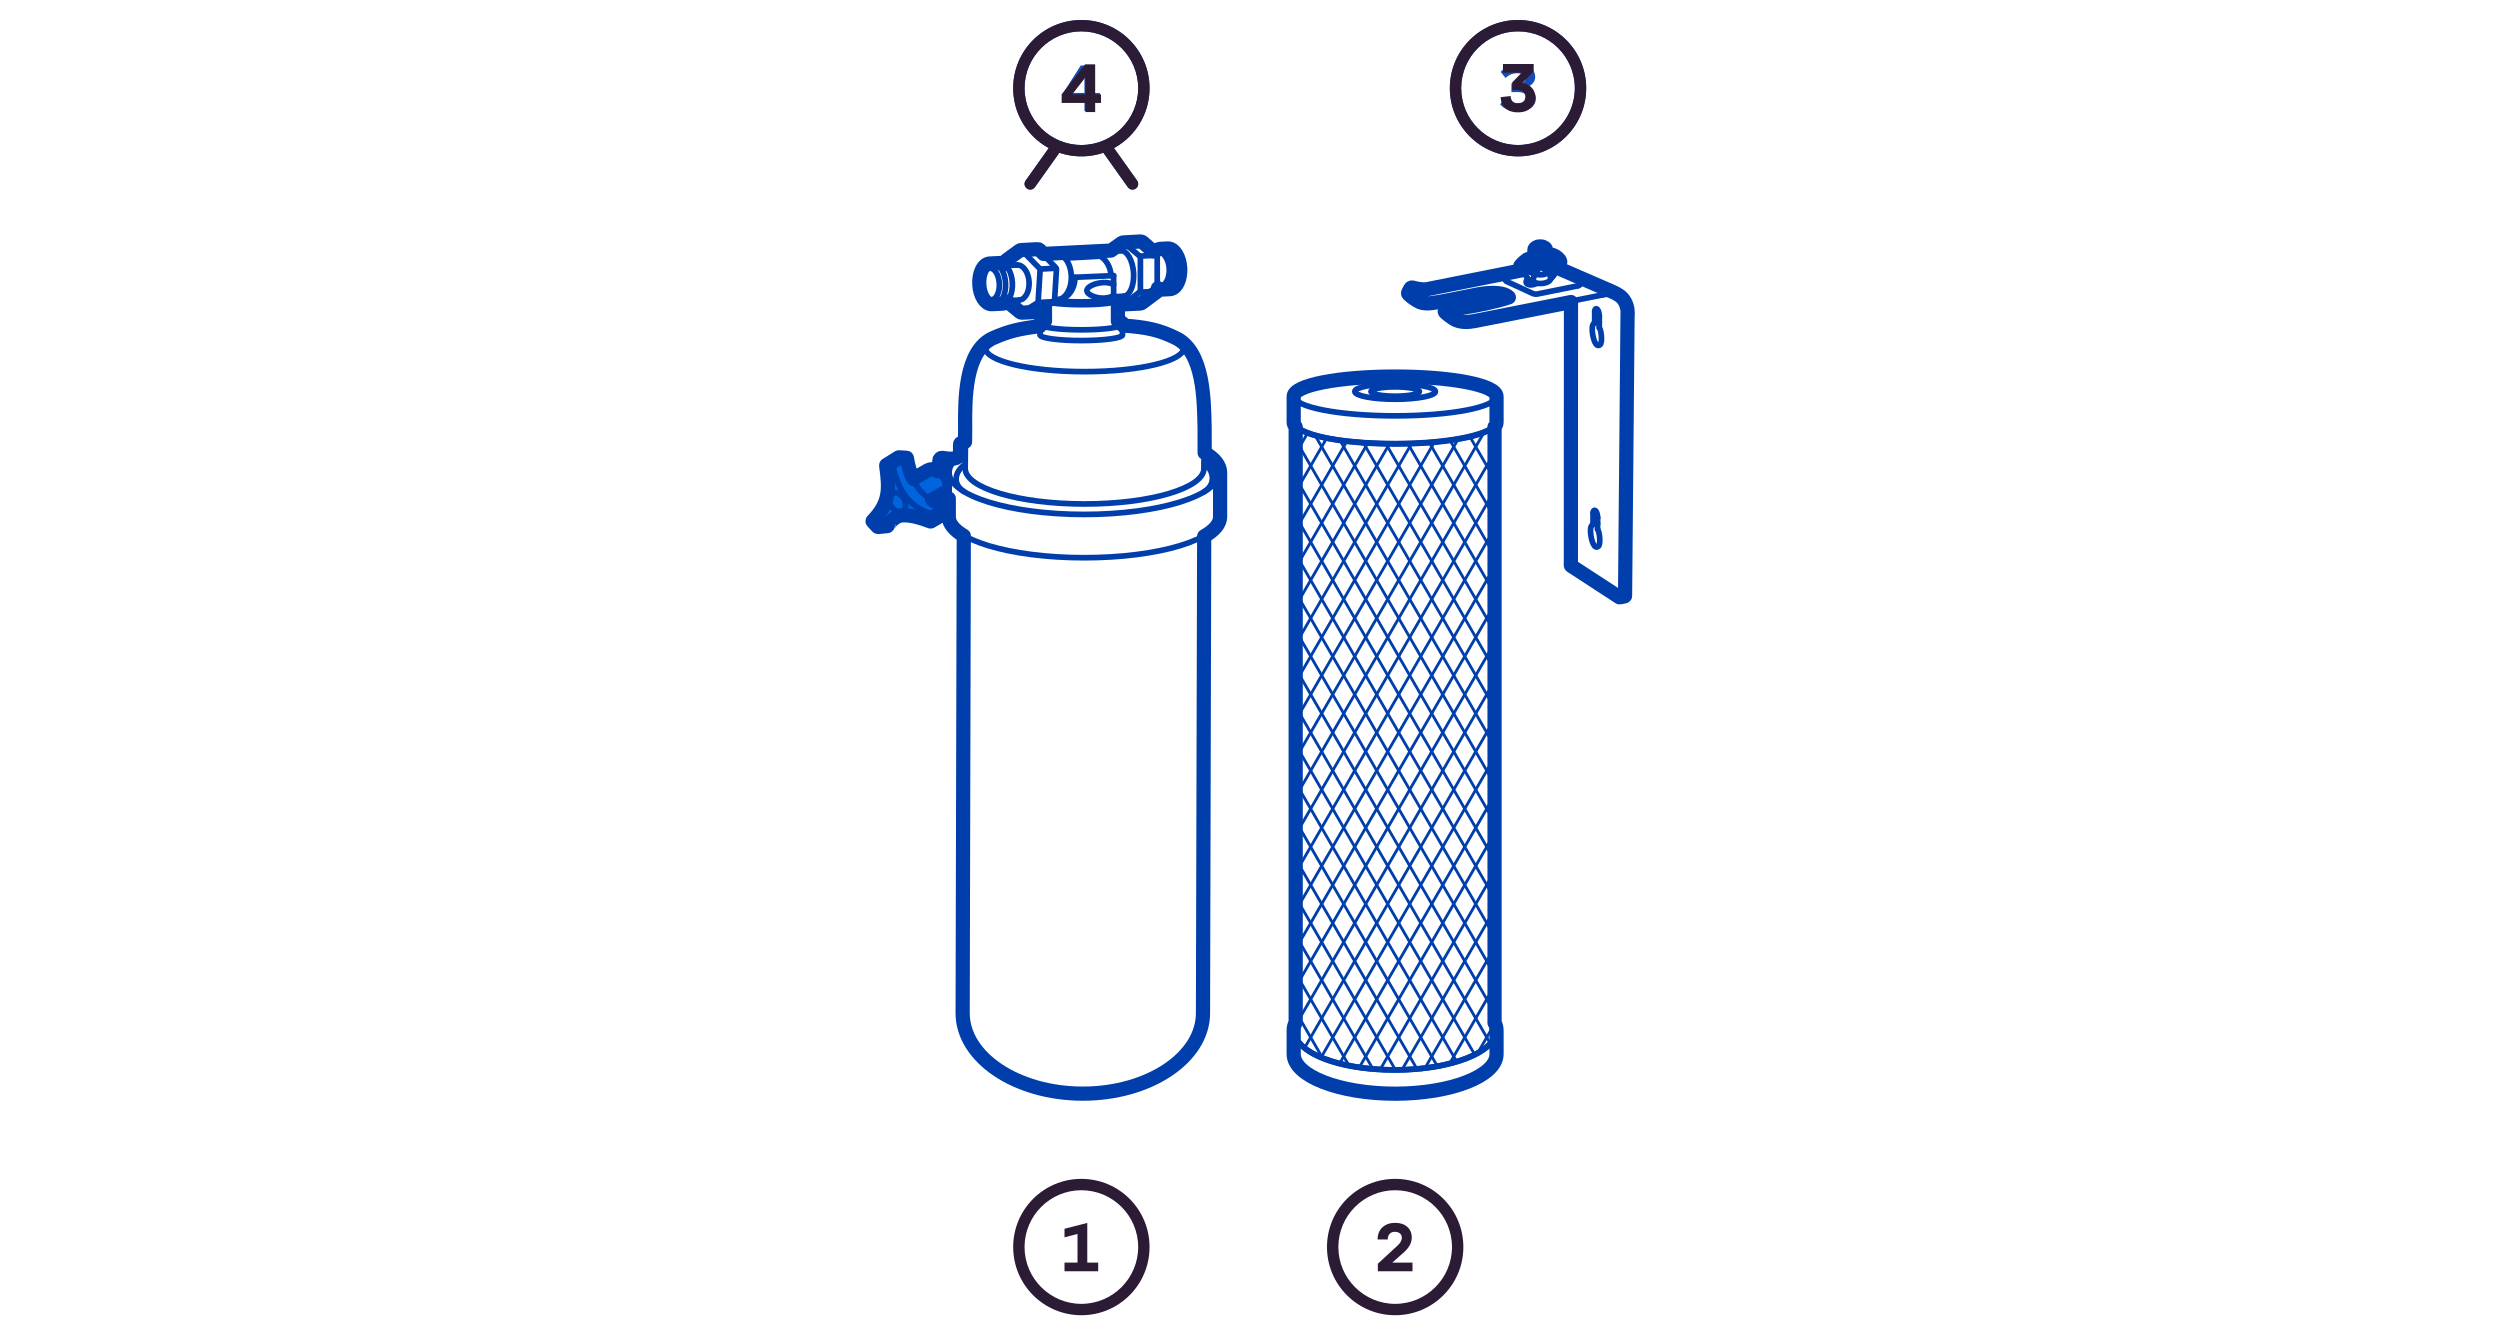 <?xml version="1.0" encoding="UTF-8"?><svg id="Layer_3" xmlns="http://www.w3.org/2000/svg" xmlns:xlink="http://www.w3.org/1999/xlink" viewBox="0 0 440 235"><defs><style>.cls-1{stroke-miterlimit:10;}.cls-1,.cls-2,.cls-3,.cls-4{stroke:#003eab;}.cls-1,.cls-2,.cls-3,.cls-4,.cls-5,.cls-6{fill:none;}.cls-7{fill:#2b1b35;}.cls-7,.cls-8,.cls-9{stroke-width:0px;}.cls-2{stroke-width:.5px;}.cls-2,.cls-3,.cls-4,.cls-5,.cls-6{stroke-linecap:round;stroke-linejoin:round;}.cls-8{fill:#164cb5;}.cls-3{stroke-width:2.5px;}.cls-10{clip-path:url(#clippath);}.cls-5{stroke:#164cb5;}.cls-5,.cls-6{stroke-width:2px;}.cls-9{fill:#0064dc;}.cls-6{stroke:#2b1b35;}</style><clipPath id="clippath"><path class="cls-1" d="m228.13,180.53s0-32.36,0-32.37c.03-.05.05,32.25.05,32.19v-105.27c2.4,2.07,9.99,3,17.41,3s15.03-1.07,17.31-3v105.29c0,.05.01-32.25.04-32.2,0,0,0,32.37,0,32.38v-29.76s-.06,31.95-.06,31.96c-1.38,3.07-8.8,5.56-17.39,5.56s-15.44-2.19-17.31-5.47l-.06-2.3Z"/></clipPath></defs><polygon class="cls-9" points="153.52 91.66 155.53 89.09 156.17 86.32 156.1 83.68 155.99 81.76 158.15 80.48 159.6 80.58 159.85 82.08 160.57 84.29 163.16 82.76 164.06 82.6 165.05 82.96 165.84 83.92 166.24 84.87 166.34 85.83 165.92 86.82 163.97 87.94 165.96 88.99 166.06 90.42 163.66 91.76 161.55 91.06 159.37 90.69 157.73 90.95 156.85 91.66 156.17 92.54 154.47 92.75 153.52 91.66"/><line class="cls-4" x1="167.05" y1="83.15" x2="167.05" y2="90.97"/><line class="cls-4" x1="214.6" y1="90.97" x2="214.6" y2="83.15"/><path class="cls-4" d="m211.93,76.52c-.14-4.46.15-14.28-5.11-16.98"/><path class="cls-4" d="m174.94,59.54c-5.52,2.22-5,12.47-5,16.62"/><line class="cls-4" x1="169.87" y1="82.44" x2="169.93" y2="76.16"/><line class="cls-4" x1="211.9" y1="82.44" x2="211.94" y2="76.52"/><path class="cls-4" d="m211.94,86.55c2.52-1.59,1.22-4.36-.04-4.96"/><path class="cls-4" d="m169.59,86.48c-2.31-1.58-1.15-3.89.28-4.73"/><line class="cls-4" x1="211.8" y1="94.36" x2="211.59" y2="178.31"/><line class="cls-4" x1="169.49" y1="178.31" x2="169.69" y2="94.26"/><path class="cls-4" d="m211.59,178.31c0,7.77-9.42,14.07-21.05,14.07s-21.05-6.3-21.05-14.07"/><path class="cls-4" d="m214.6,90.97c0,3.97-10.64,7.19-23.78,7.19s-23.78-3.22-23.78-7.19"/><path class="cls-4" d="m211.9,79.73c1.72,1.02,2.7,2.19,2.7,3.42,0,4.08-10.64,7.39-23.78,7.39s-23.78-3.31-23.78-7.39c0-1.26,1.02-2.45,2.82-3.49"/><path class="cls-4" d="m211.9,82.44c0,3.46-9.41,6.26-21.02,6.26s-21.01-2.8-21.01-6.26"/><path class="cls-4" d="m197.55,57.38c6.33.63,10.79,2.12,10.79,3.86,0,2.3-7.82,4.17-17.46,4.17s-17.46-1.87-17.46-4.17c0-1.63,3.93-3.05,9.65-3.73"/><path class="cls-4" d="m165.39,82.1v-1c0-.26.23-.45.48-.4.95.19,2.18.23,2.63-.1"/><path class="cls-4" d="m165.39,81.1c.71.56,1.71,1.17,1.66,2.24"/><path class="cls-4" d="m169.04,80.17v-1.93c0-.24.49-.37.82-.37"/><path class="cls-4" d="m169.04,78.24c.29.3.86.22.86.22"/><line class="cls-4" x1="160.72" y1="84.41" x2="163.36" y2="82.89"/><line class="cls-4" x1="163.87" y1="87.92" x2="165.66" y2="86.88"/><line class="cls-4" x1="165.08" y1="83.1" x2="165.87" y2="82.64"/><path class="cls-4" d="m163.36,82.89c.79-.46,1.95.07,2.58,1.17.64,1.1.51,2.37-.28,2.82"/><path class="cls-4" d="m158.85,89.96c-.61.35-1.51-.05-2.01-.91-.5-.86-.4-1.84.21-2.2.61-.35,1.51.05,2.01.91.5.86.4,1.84-.21,2.2Z"/><path class="cls-4" d="m153.62,91.75c3.17-3.28,2.93-5.82,2.4-9.8l1.18.15c.91,4.4,3.03,7.15,6.53,8.26v1.32c-3.46-1.32-6.75-1.86-9.24.99l-.87-.92Z"/><path class="cls-4" d="m157.2,82.1l2.3-1.41c.59,4.07,2.73,6.85,6.45,8.42l-2.22,1.26"/><path class="cls-4" d="m154.49,92.67l1.63-.16s1.02-1.88,2.82-1.9"/><polyline class="cls-4" points="156.02 81.95 158.17 80.61 159.49 80.69"/><polyline class="cls-4" points="163.73 91.68 165.95 90.39 165.95 89.11"/><path class="cls-4" d="m165.87,86.73c.17.27.72.88,1.18.93"/><path class="cls-4" d="m166.05,84.11c.25-.39.6-.64,1-.78"/><path class="cls-4" d="m197.55,58.95c0,.55-3.24.99-7.24.99s-7.24-.44-7.24-.99"/><path class="cls-4" d="m196.64,56.58c.58.14.91.31.91.48,0,.55-3.24.99-7.24.99s-7.24-.44-7.24-.99c0-.17.33-.34.91-.48"/><line class="cls-4" x1="183.07" y1="58.95" x2="183.07" y2="57.07"/><line class="cls-4" x1="197.55" y1="58.95" x2="197.55" y2="57.07"/><line class="cls-4" x1="183.98" y1="54.1" x2="183.98" y2="56.85"/><line class="cls-4" x1="196.64" y1="52.85" x2="196.64" y2="56.85"/><path class="cls-4" d="m196.06,52.53c.37.1.58.21.58.33,0,.43-2.83.77-6.33.77-2.05,0-3.86-.12-5.02-.3"/><path class="cls-4" d="m196,52.57c0,.31-2.55.56-5.69.56-1.91,0-3.6-.09-4.64-.24"/><line class="cls-4" x1="196" y1="48.51" x2="196" y2="52.57"/><path class="cls-4" d="m196,51.95s-.33.41-1.58.51c-1.47.11-3.13-.6-3.13-1.31s1.45-1.34,2.87-1.42c.78-.05,1.61.17,1.84.37"/><line class="cls-4" x1="183.6" y1="44.8" x2="197.25" y2="44.12"/><line class="cls-4" x1="187.43" y1="45.43" x2="193.65" y2="45.09"/><line class="cls-4" x1="196" y1="52.22" x2="197.73" y2="52.14"/><line class="cls-4" x1="189.2" y1="48.8" x2="196" y2="48.51"/><line class="cls-4" x1="185.62" y1="52.77" x2="186.08" y2="52.74"/><path class="cls-4" d="m187.43,45.43c.64.72,1.08,1.87,1.12,3.17.08,2.24-1.03,4.1-2.48,4.15"/><path class="cls-4" d="m189.2,48.8c0,2.15-1.34,3.89-3.07,3.94"/><path class="cls-4" d="m193.65,45.09c.97.56,1.83,1.88,1.89,3.42"/><path class="cls-4" d="m179.01,46.64c1.07-.06,2.02,1.28,2.11,2.99.09,1.71-.71,3.14-1.78,3.19"/><path class="cls-4" d="m176.08,46.4c1.06-.06,2,1.46,2.1,3.38.1,1.92-.68,3.52-1.74,3.58"/><path class="cls-4" d="m174.88,46.46c1.06-.06,2,1.46,2.1,3.38.1,1.92-.68,3.52-1.74,3.58"/><path class="cls-4" d="m175.88,49.9c.08,1.54-.54,2.82-1.39,2.86-.85.04-1.6-1.16-1.68-2.7-.08-1.54.54-2.82,1.39-2.86.85-.04,1.6,1.16,1.68,2.7Z"/><line class="cls-4" x1="179.33" y1="52.82" x2="177.39" y2="52.92"/><line class="cls-4" x1="179.01" y1="46.64" x2="177.06" y2="46.74"/><line class="cls-4" x1="176.08" y1="46.4" x2="174.16" y2="46.5"/><line class="cls-4" x1="176.45" y1="53.36" x2="174.53" y2="53.46"/><path class="cls-4" d="m203.68,44.3c1.08-.06,2.02,1.28,2.11,2.99.09,1.71-.71,3.14-1.78,3.19"/><path class="cls-4" d="m205.5,43.82c1.06-.06,2,1.46,2.1,3.38.1,1.92-.68,3.52-1.74,3.58"/><path class="cls-4" d="m204.58,43.85c1.06-.06,2,1.46,2.1,3.38.1,1.92-.68,3.52-1.74,3.58"/><line class="cls-4" x1="204" y1="50.48" x2="203.68" y2="50.5"/><line class="cls-4" x1="203.68" y1="44.3" x2="202.95" y2="44.34"/><line class="cls-4" x1="205.5" y1="43.82" x2="204.22" y2="43.89"/><line class="cls-4" x1="205.86" y1="50.77" x2="204.58" y2="50.84"/><path class="cls-4" d="m177.39,53.07l2.16,1.78c.13.11.32.12.47.03l2.51-1.54c.11-.07.18-.19.19-.32l.34-5.49c0-.11-.03-.23-.12-.31l-2.93-2.99c-.14-.14-.37-.16-.53-.04l-2.32,1.69c-.07.05-.12.12-.15.2l-.18.55"/><path class="cls-4" d="m179.83,54.95l2.87-.14c.07,0,.13-.02.19-.06l2.52-1.54c.11-.07.18-.19.19-.32l.34-5.49c0-.11-.03-.23-.12-.31l-2.93-2.99c-.08-.08-.19-.13-.31-.12l-2.82.15"/><line class="cls-4" x1="182.71" y1="53.24" x2="185.53" y2="53.09"/><line class="cls-4" x1="183.07" y1="47.36" x2="185.82" y2="47.21"/><path class="cls-4" d="m197.25,44.12c1.11-.05,2.12,1.7,2.26,3.92.13,2.21-.66,4.05-1.77,4.1"/><line class="cls-4" x1="200.58" y1="45.08" x2="203.55" y2="44.92"/><line class="cls-4" x1="200.52" y1="51.43" x2="203.49" y2="51.28"/><path class="cls-4" d="m197.76,53.45l2.91-.15c.08,0,.16-.03.22-.08l2.6-1.94c.11-.07.18-.2.18-.34v-5.73c0-.11-.04-.22-.12-.29l-2.54-2.22c-.08-.07-.18-.11-.29-.1l-3.04.16"/><path class="cls-4" d="m196.64,52.85l.87.54c.14.09.33.08.46-.02l2.56-1.93c.11-.07.18-.2.18-.34v-5.73c0-.11-.04-.22-.12-.29l-2.61-2.21c-.14-.12-.35-.13-.5-.02l-1.93,1.37"/><path class="cls-3" d="m212.02,79.69s0-3.98-.01-4.43c-.1-4.92-.16-13.31-4.96-15.71-2.96-1.48-5.26-1.98-9.39-2.25v-.22c0-.22-.29-.4-.91-.56v-3.47l.71.44c.08.05.17.08.27.08,0,0,.02,0,.03,0,0,0,0,0,.02,0h0l2.91-.15c.1,0,.2-.04.28-.1l2.6-1.94c.14-.09.23-.25.23-.42v-.25c.24.16.5.25.75.25.02,0,1.34-.07,1.34-.07.55-.03,1.05-.44,1.39-1.15.34-.69.49-1.59.44-2.54-.1-1.94-1.06-3.47-2.15-3.47-.02,0-1.34.07-1.34.07-.32.02-.63.17-.9.43l-.37.02s0,0-.01,0l-1.85-1.62c-.1-.09-.23-.13-.36-.13,0,0-3.05.17-3.05.17-.09,0-.18.03-.25.08l-1.91,1.35-11.86.59-.67-.68c-.1-.1-.25-.16-.39-.15l-2.82.15s0,0,0,0c-.12,0-.23.02-.33.09l-2.32,1.69c-.09.06-.15.15-.18.25l-.14.43c-.21-.12-.42-.19-.65-.19-.02,0-1.98.1-1.98.1-.55.03-1.05.44-1.39,1.15-.34.69-.49,1.59-.44,2.54.1,1.94,1.06,3.47,2.15,3.47.02,0,1.98-.1,1.98-.1.3-.02.58-.15.83-.38,0,.03.01.05.04.07l2.16,1.78c.09.08.21.12.32.12,0,0,2.9-.14,2.9-.14.08,0,.17-.03.24-.07l.94-.57v2.25c-.62.16-.91.34-.91.56v.35c-3.64.44-5.41.87-8.16,2.06-5.07,2.21-5.02,10.93-4.98,15.67,0,.36-.02,2.62-.02,2.62-.24,0-.61.08-.78.25-.06.06-.1.14-.1.22h0s0,0,0,0v1.9c-.18.13-.34.25-.49.38,0,0,0,0,0,0-.41.3-1.62.27-2.55.08-.15-.03-.3,0-.42.1-.12.1-.19.24-.19.39v1s0,0,0,0c0,.02,0,.03.01.04,0,.01,0,.02.02.03,0,0,0,0,0,0,.13.1.28.24.45.4l-.7.4c-.11-.07-.22-.14-.33-.19-.52-.24-1.03-.23-1.44,0l-2.6,1.51c-.54-1.07-.91-2.27-1.11-3.63,0-.02-.01-.03-.02-.05,0,0,0,0,0,0,0,0-.02-.02-.03-.02,0,0-.02,0-.03,0,0,0,0,0,0,0l-1.32-.08s-.04,0-.06.01l-2.16,1.35s0,0,0,.01c0,0,0,0-.01,0,0,0,0,.01,0,.02-.01.02-.02.03-.02.05,0,0,0,0,0,.02.55,4.07.71,6.53-2.37,9.71-.04.04-.04.1,0,.14l.87.92s0,0,0,0c.02.02.04.03.07.03h0s0,0,0,0l1.63-.16s.06-.02.08-.05c0-.02,1.01-1.83,2.74-1.85,0,0,.01,0,.02,0,1.53-.01,3.15.47,4.73,1.08,0,0,.01,0,.02,0,0,0,.01,0,.02,0,0,0,0,0,0,0,.01,0,.02,0,.03,0,0,0,.01,0,.02,0l2.22-1.3s.05-.05.05-.09v-1.28h0s0,0,0,0c0-.02-.01-.04-.03-.06,0,0,0,0-.01-.01,0,0-.01-.01-.02-.02-.73-.31-1.39-.66-1.99-1.05l1.71-.99s.09-.07.13-.1c.19.27.66.76,1.1.87v3.23c0,1.2.96,2.33,2.64,3.33l-.2,84.01h0s0,0,0,0c0,7.81,9.49,14.17,21.15,14.17s21.15-6.36,21.15-14.17h0s.21-83.92.21-83.92c1.79-1.02,2.8-2.19,2.8-3.42v-7.81c0-1.23-.9-2.4-2.68-3.47Z"/><line class="cls-4" x1="278.06" y1="50.05" x2="278.07" y2="49.5"/><line class="cls-4" x1="254.84" y1="53.94" x2="254.41" y2="54.74"/><line class="cls-4" x1="248.37" y1="50.74" x2="247.94" y2="51.54"/><polyline class="cls-4" points="270 48.51 269.85 49.33 269.84 49.55"/><path class="cls-4" d="m268.58,48.53c.31.56.78.99,1.22,1.14"/><path class="cls-4" d="m269.32,46.07c-.46.34-.97.88-1.3,1.35"/><line class="cls-4" x1="269.32" y1="46.07" x2="270" y2="48.51"/><line class="cls-4" x1="268.94" y1="45.69" x2="269.32" y2="46.07"/><path class="cls-4" d="m268.94,45.69c-.47.33-.9.72-1.26,1.17"/><line class="cls-4" x1="268.58" y1="48.53" x2="267.68" y2="46.86"/><line class="cls-4" x1="272.93" y1="49.01" x2="272.57" y2="47.63"/><line class="cls-4" x1="272.69" y1="48.1" x2="273.33" y2="45"/><line class="cls-4" x1="274.51" y1="46.06" x2="273.57" y2="48.26"/><path class="cls-4" d="m272.93,49.01c.3-.16.5-.46.65-.75"/><line class="cls-4" x1="272.22" y1="47.2" x2="272.89" y2="44.91"/><path class="cls-4" d="m274.51,46.06c-.17-.51-1.01-1.15-1.62-1.15"/><line class="cls-4" x1="273.89" y1="47.62" x2="278.01" y2="49.39"/><path class="cls-4" d="m277.7,50.31l-7.15,1.44c-.28.06-.57,0-.75-.08l-4.73-2.18c-.09-.05-.12-.15-.12-.26v-.52"/><path class="cls-4" d="m278.06,50.05c-.03.16-.17.21-.37.25"/><path class="cls-4" d="m254.94,55.39c.4.35.86.63,1.36.83"/><line class="cls-4" x1="256.41" y1="56.26" x2="256.3" y2="56.22"/><polyline class="cls-4" points="255.31 53.97 255.16 53.93 255.03 53.9 254.93 53.9 254.86 53.92 254.83 53.95 254.84 54.01 254.88 54.08 254.95 54.17"/><path class="cls-4" d="m256.41,56.26c.96.31,1.99.37,2.98.16"/><line class="cls-4" x1="255.42" y1="54.01" x2="255.31" y2="53.97"/><line class="cls-4" x1="254.94" y1="55.39" x2="254.53" y2="54.97"/><polyline class="cls-4" points="254.53 54.97 254.45 54.88 254.41 54.81 254.4 54.75 254.41 54.74"/><line class="cls-4" x1="274.06" y1="47.23" x2="283.45" y2="51.3"/><path class="cls-4" d="m272.07,46.84c.07,0,.14-.02.21-.02"/><line class="cls-4" x1="251.14" y1="51" x2="268.02" y2="47.64"/><line class="cls-4" x1="282.1" y1="51.89" x2="259.51" y2="56.4"/><line class="cls-4" x1="259.51" y1="56.4" x2="259.4" y2="56.42"/><path class="cls-4" d="m286.3,55.18c.04-1.84-1.37-3.36-3.21-3.4-.31,0-.63.04-.98.11"/><path class="cls-4" d="m248.47,52.19c.4.35.86.64,1.36.83"/><line class="cls-4" x1="249.95" y1="53.06" x2="249.83" y2="53.02"/><polyline class="cls-4" points="248.85 50.77 248.69 50.73 248.56 50.7 248.47 50.7 248.4 50.72 248.37 50.75 248.37 50.81 248.42 50.88 248.49 50.97"/><line class="cls-4" x1="276.61" y1="99.5" x2="285.1" y2="105.03"/><line class="cls-4" x1="276.63" y1="53.02" x2="276.61" y2="99.5"/><line class="cls-4" x1="285.94" y1="104.86" x2="286.38" y2="55.22"/><line class="cls-4" x1="285.11" y1="105.03" x2="285.96" y2="104.86"/><path class="cls-4" d="m249.95,53.06c.25.08.5.15.76.19,1.05.16,3.67-.41,9.5-1.57"/><line class="cls-4" x1="248.96" y1="50.81" x2="248.85" y2="50.77"/><path class="cls-4" d="m248.96,50.81c.7.23,1.45.29,2.18.19"/><line class="cls-4" x1="248.47" y1="52.19" x2="248.06" y2="51.77"/><polyline class="cls-4" points="248.06 51.77 247.99 51.68 247.94 51.61 247.94 51.55 247.94 51.54"/><line class="cls-4" x1="281.19" y1="91.13" x2="281.17" y2="93.15"/><path class="cls-4" d="m280.38,90.3c0-.48.29-.66.53-.3.14.2.26.61.28,1.12"/><line class="cls-4" x1="280.37" y1="92.32" x2="280.38" y2="90.3"/><path class="cls-4" d="m281.17,93.15c.21.26.31.84.37,1.45.06.65.02,1.37-.24,1.57-.77.59-1.24-1.2-1.34-2.23-.04-.43-.13-1.43.4-1.62"/><line class="cls-4" x1="280.37" y1="92.32" x2="281.18" y2="92.16"/><line class="cls-4" x1="281.48" y1="55.65" x2="281.47" y2="57.67"/><path class="cls-4" d="m280.67,54.82c0-.48.29-.66.53-.3.14.2.26.61.28,1.12"/><line class="cls-4" x1="280.66" y1="56.84" x2="280.67" y2="54.82"/><path class="cls-4" d="m281.47,57.67c.21.26.31.84.37,1.45.06.65.02,1.37-.24,1.57-.77.59-1.24-1.2-1.34-2.23-.04-.43-.13-1.43.4-1.62"/><line class="cls-4" x1="280.66" y1="56.84" x2="281.48" y2="56.68"/><path class="cls-4" d="m260.2,51.69c2.66-.47,4.93-.27,5.54.67"/><path class="cls-4" d="m270.49,49.86c-.21.13-.72.3-1.05.29-.5-.01-.82-.18-.85-.53-.02-.23.19-.46.43-.46"/><path class="cls-4" d="m271.63,43.59c.23.07.37.17.37.3,0,.2-.41.37-.92.37s-.92-.16-.92-.37c0-.12.15-.23.37-.3"/><path class="cls-4" d="m271.67,43.68c0,.12-.27.22-.59.22s-.59-.1-.59-.22.27-.22.59-.22.59.1.59.22Z"/><path class="cls-4" d="m269.74,47.42c.1-.08.24-.16.41-.22"/><path class="cls-4" d="m272.02,47.2c.34.12.55.31.55.51,0,.36-.67.66-1.49.66-.45,0-.85-.09-1.12-.22"/><path class="cls-4" d="m272.93,49.01c0,.49-.83.89-1.86.89-.49,0-.93-.09-1.27-.24"/><path class="cls-3" d="m286.48,55.21c0-.91-.22-1.92-.94-2.73-.55-.62-1.47-1-2.05-1.27l-9.34-4.05.45-1.06s0-.05,0-.08c-.09-.41-.71-.92-1.25-1.12-.11-.04-.33-.1-.47-.1-.04,0-.08.03-.1.07l-.54,1.85s-.09,0-.14.01v-2.78c-.01-.18-.17-.37-.44-.45-.13-.1-.36-.14-.59-.14s-.46.05-.59.14c-.28.09-.43.3-.43.46l-.02,3.18c-.11.04-.21.09-.29.15l-.35-1.24s-.01-.03-.03-.04l-.38-.39s-.09-.04-.13-.01c-.47.35-.96.76-1.28,1.19-.03.04-.03.07-.01.11l.35.65-16.81,3.35c-.71.1-1.74-.09-2.34-.26-.21-.06-.42-.09-.53.1-.04.07-.32.58-.37.7-.06.11-.05.23.04.33.37.42,1.44,1.16,1.99,1.39.37.16.8.22,1.2.23,1.11.02,3.24-.43,7.28-1.24l1.82-.36h0c2.65-.47,4.72-.26,5.37.53-1.6.61-6.54,1.69-8.16,1.8-.72.05-1.73-.11-2.25-.29-.14-.05-.38-.01-.43.07-.04.08-.38.7-.43.8-.05.1,0,.19.05.25s1.22,1.1,2.01,1.41c.89.35,1.98.37,3.15.14,1.32-.26,16.99-3.35,16.99-3.35l-.02,46.35s.02.07.05.08l8.49,5.53s.04.02.07.01l.85-.17c.06-.01.08-.05.08-.1l.44-49.65Z"/><g class="cls-10"><line class="cls-2" x1="158.97" y1="58.43" x2="240.41" y2="199.43"/><line class="cls-2" x1="162.84" y1="58.43" x2="244.29" y2="199.43"/><line class="cls-2" x1="166.71" y1="58.43" x2="248.16" y2="199.43"/><line class="cls-2" x1="170.59" y1="58.43" x2="252.03" y2="199.43"/><line class="cls-2" x1="174.46" y1="58.43" x2="255.91" y2="199.43"/><line class="cls-2" x1="178.33" y1="58.43" x2="259.78" y2="199.43"/><line class="cls-2" x1="182.21" y1="58.43" x2="263.65" y2="199.43"/><line class="cls-2" x1="186.08" y1="58.43" x2="267.53" y2="199.43"/><line class="cls-2" x1="189.95" y1="58.43" x2="271.4" y2="199.43"/><line class="cls-2" x1="193.83" y1="58.43" x2="275.28" y2="199.43"/><line class="cls-2" x1="197.7" y1="58.43" x2="279.15" y2="199.43"/><line class="cls-2" x1="201.57" y1="58.43" x2="283.02" y2="199.43"/><line class="cls-2" x1="205.45" y1="58.43" x2="286.9" y2="199.43"/><line class="cls-2" x1="209.32" y1="58.43" x2="290.77" y2="199.43"/><line class="cls-2" x1="213.2" y1="58.43" x2="294.64" y2="199.43"/><line class="cls-2" x1="217.07" y1="58.43" x2="298.52" y2="199.43"/><line class="cls-2" x1="220.94" y1="58.43" x2="302.39" y2="199.43"/><line class="cls-2" x1="224.82" y1="58.43" x2="306.26" y2="199.43"/><line class="cls-2" x1="228.69" y1="58.43" x2="310.14" y2="199.43"/><line class="cls-2" x1="232.56" y1="58.43" x2="314.01" y2="199.43"/><line class="cls-2" x1="236.44" y1="58.43" x2="317.88" y2="199.43"/><line class="cls-2" x1="240.31" y1="58.43" x2="321.76" y2="199.43"/><line class="cls-2" x1="244.18" y1="58.43" x2="325.63" y2="199.43"/><line class="cls-2" x1="248.06" y1="58.43" x2="329.51" y2="199.43"/><line class="cls-2" x1="251.93" y1="58.43" x2="333.38" y2="199.43"/><line class="cls-2" x1="255.81" y1="58.43" x2="337.25" y2="199.43"/><line class="cls-2" x1="259.68" y1="58.43" x2="341.13" y2="199.43"/><line class="cls-2" x1="263.55" y1="58.43" x2="345" y2="199.43"/><line class="cls-2" x1="345" y1="58.43" x2="263.55" y2="199.43"/><line class="cls-2" x1="341.13" y1="58.43" x2="259.68" y2="199.43"/><line class="cls-2" x1="337.25" y1="58.43" x2="255.81" y2="199.43"/><line class="cls-2" x1="333.38" y1="58.43" x2="251.93" y2="199.43"/><line class="cls-2" x1="329.51" y1="58.43" x2="248.06" y2="199.43"/><line class="cls-2" x1="325.63" y1="58.43" x2="244.18" y2="199.43"/><line class="cls-2" x1="321.76" y1="58.43" x2="240.31" y2="199.43"/><line class="cls-2" x1="317.88" y1="58.43" x2="236.44" y2="199.43"/><line class="cls-2" x1="314.01" y1="58.43" x2="232.56" y2="199.43"/><line class="cls-2" x1="310.14" y1="58.43" x2="228.69" y2="199.43"/><line class="cls-2" x1="306.26" y1="58.43" x2="224.82" y2="199.43"/><line class="cls-2" x1="302.39" y1="58.43" x2="220.94" y2="199.43"/><line class="cls-2" x1="298.52" y1="58.43" x2="217.07" y2="199.43"/><line class="cls-2" x1="294.64" y1="58.43" x2="213.2" y2="199.43"/><line class="cls-2" x1="290.77" y1="58.43" x2="209.32" y2="199.43"/><line class="cls-2" x1="286.9" y1="58.43" x2="205.45" y2="199.43"/><line class="cls-2" x1="283.02" y1="58.43" x2="201.57" y2="199.43"/><line class="cls-2" x1="279.15" y1="58.43" x2="197.7" y2="199.43"/><line class="cls-2" x1="275.28" y1="58.43" x2="193.83" y2="199.43"/><line class="cls-2" x1="271.4" y1="58.43" x2="189.95" y2="199.43"/><line class="cls-2" x1="267.53" y1="58.43" x2="186.08" y2="199.43"/><line class="cls-2" x1="263.65" y1="58.43" x2="182.21" y2="199.43"/><line class="cls-2" x1="259.78" y1="58.43" x2="178.33" y2="199.43"/><line class="cls-2" x1="255.91" y1="58.43" x2="174.46" y2="199.43"/><line class="cls-2" x1="252.03" y1="58.43" x2="170.59" y2="199.43"/><line class="cls-2" x1="248.16" y1="58.43" x2="166.71" y2="199.43"/><line class="cls-2" x1="244.29" y1="58.43" x2="162.84" y2="199.43"/><line class="cls-2" x1="240.41" y1="58.43" x2="158.97" y2="199.43"/></g><path class="cls-1" d="m228.13,180.53s0-32.36,0-32.37c.03-.05.05,32.25.05,32.19v-105.27c2.4,2.07,9.99,3,17.41,3s15.03-1.07,17.31-3v105.29c0,.05.01-32.25.04-32.2,0,0,0,32.37,0,32.38v-29.76s-.06,31.95-.06,31.96c-1.38,3.07-8.8,5.56-17.39,5.56s-15.44-2.19-17.31-5.47l-.06-2.3Z"/><path class="cls-4" d="m262.94,180.02c.25.41.35.82.35,1.41,0,3.79-7.94,6.87-17.74,6.87s-17.74-3.07-17.74-6.87c0-.6.07-1.01.35-1.43"/><path class="cls-4" d="m263.29,185.51c0,3.79-7.94,6.87-17.74,6.87s-17.74-3.07-17.74-6.87"/><path class="cls-4" d="m227.8,74.34c0,2.09,7.94,3.79,17.74,3.79s17.74-1.7,17.74-3.79"/><line class="cls-4" x1="263.29" y1="185.51" x2="263.29" y2="181.44"/><line class="cls-4" x1="227.8" y1="185.51" x2="227.8" y2="181.44"/><line class="cls-4" x1="228.15" y1="182.81" x2="228.15" y2="75.09"/><line class="cls-4" x1="262.94" y1="182.75" x2="262.94" y2="75.09"/><line class="cls-4" x1="227.8" y1="69.78" x2="227.8" y2="74.34"/><line class="cls-4" x1="263.29" y1="69.78" x2="263.29" y2="74.34"/><path class="cls-4" d="m263.29,69.78c0,1.88-7.94,3.41-17.74,3.41s-17.74-1.53-17.74-3.41,7.94-3.41,17.74-3.41,17.74,1.53,17.74,3.41Z"/><path class="cls-4" d="m252.64,68.91c0,.75-3.18,1.36-7.1,1.36s-7.1-.61-7.1-1.36,3.18-1.36,7.1-1.36,7.1.61,7.1,1.36Z"/><path class="cls-4" d="m249.81,68.91c0,.45-1.91.82-4.26.82s-4.26-.37-4.26-.82,1.91-.82,4.26-.82,4.26.37,4.26.82Z"/><path class="cls-3" d="m263.39,74.34v-4.56c0-1.97-7.84-3.51-17.85-3.51s-17.85,1.54-17.85,3.51v4.56c0,.27.12.53.35.79v104.86c-.29.46-.35.9-.35,1.46v4.07c0,3.84,8.01,6.97,17.85,6.97s17.85-3.13,17.85-6.97v-4.07c0-.59-.11-1.02-.35-1.44v-104.88c.23-.25.35-.52.35-.79Z"/><path class="cls-8" d="m267.17,5.52c5.51,0,10,4.49,10,10s-4.49,10-10,10-10-4.49-10-10,4.49-10,10-10m0-2c-6.63,0-12,5.37-12,12s5.37,12,12,12,12-5.37,12-12-5.37-12-12-12h0Z"/><path class="cls-8" d="m264.01,18.37l.89-1.14c.55.58,1.43.91,2.21.91.97,0,1.51-.42,1.51-1.02,0-.64-.49-.92-1.61-.92-.34,0-.88.01-1,.02v-1.54c.14.01.7.01,1,.01.89,0,1.48-.26,1.48-.85,0-.64-.65-.95-1.49-.95-.77,0-1.46.29-2.03.83l-.85-1.07c.65-.73,1.66-1.27,3.06-1.27,1.87,0,3.02.84,3.02,2.17,0,1.01-.86,1.67-1.75,1.82.82.08,1.87.72,1.87,1.92,0,1.38-1.24,2.35-3.15,2.35-1.48,0-2.57-.56-3.15-1.28Z"/><line class="cls-5" x1="194.77" y1="25.97" x2="199.32" y2="32.37"/><line class="cls-5" x1="185.87" y1="25.97" x2="181.32" y2="32.37"/><path class="cls-8" d="m190.32,5.52c5.51,0,10,4.49,10,10s-4.49,10-10,10-10-4.49-10-10,4.49-10,10-10m0-2c-6.63,0-12,5.37-12,12s5.37,12,12,12,12-5.37,12-12-5.37-12-12-12h0Z"/><path class="cls-8" d="m190.86,19.52v-1.66h-3.83v-1.34l3.18-5h2.35v4.85h1.03v1.5h-1.03v1.66h-1.7Zm0-6.49l-2.16,3.33h2.16v-3.33Z"/><path class="cls-7" d="m190.32,5.52c5.51,0,10,4.49,10,10s-4.49,10-10,10-10-4.49-10-10,4.49-10,10-10m0-2c-6.63,0-12,5.37-12,12s5.37,12,12,12,12-5.37,12-12-5.37-12-12-12h0Z"/><path class="cls-7" d="m192.75,11.32v5.29h1.03v1.51h-1.03v1.6h-1.72v-1.6h-4.18v-1.51l4.14-5.29h1.75Zm-1.72,2.3l-2.32,2.99h2.32v-2.99Z"/><line class="cls-6" x1="194.77" y1="25.97" x2="199.32" y2="32.37"/><line class="cls-6" x1="185.87" y1="25.97" x2="181.32" y2="32.37"/><path class="cls-7" d="m267.17,5.52c5.51,0,10,4.49,10,10s-4.49,10-10,10-10-4.49-10-10,4.49-10,10-10m0-2c-6.63,0-12,5.37-12,12s5.37,12,12,12,12-5.37,12-12-5.37-12-12-12h0Z"/><path class="cls-7" d="m269.92,12.58l-1.99,2.03c.66.08,1.21.35,1.64.8.43.45.65,1.03.65,1.73,0,.77-.28,1.4-.85,1.9-.57.5-1.3.74-2.21.74s-1.63-.23-2.17-.7-.84-1.12-.89-1.98l1.78-.2c0,.42.13.75.36.97.23.22.54.34.94.34s.71-.11.94-.32c.22-.22.34-.51.34-.88s-.13-.65-.4-.86c-.26-.21-.64-.32-1.14-.32h-.77v-1.33l1.68-1.72h-3.31v-1.52h5.41v1.32Z"/><path class="cls-7" d="m245.55,209.48c5.51,0,10,4.49,10,10s-4.49,10-10,10-10-4.49-10-10,4.49-10,10-10m0-2c-6.63,0-12,5.37-12,12s5.37,12,12,12,12-5.37,12-12-5.37-12-12-12h0Z"/><path class="cls-7" d="m247.12,220.38l-2.08,1.84h3.56v1.52h-6.1v-1.32l3.52-3.25c.46-.43.7-.87.7-1.32,0-.33-.11-.59-.34-.77-.22-.19-.52-.28-.88-.28-.39,0-.7.12-.92.35-.22.24-.34.57-.34,1h-1.78c0-.9.28-1.62.85-2.14.57-.52,1.31-.79,2.23-.79s1.6.23,2.13.7c.53.46.8,1.1.8,1.9,0,.9-.46,1.76-1.37,2.57Z"/><path class="cls-7" d="m190.32,209.48c5.51,0,10,4.49,10,10s-4.49,10-10,10-10-4.49-10-10,4.49-10,10-10m0-2c-6.63,0-12,5.37-12,12s5.37,12,12,12,12-5.37,12-12-5.37-12-12-12h0Z"/><path class="cls-7" d="m191.36,215.22v7h1.92v1.52h-5.93v-1.52h2.29v-5.05l-2.29.6v-1.51l4.01-1.03Z"/></svg>